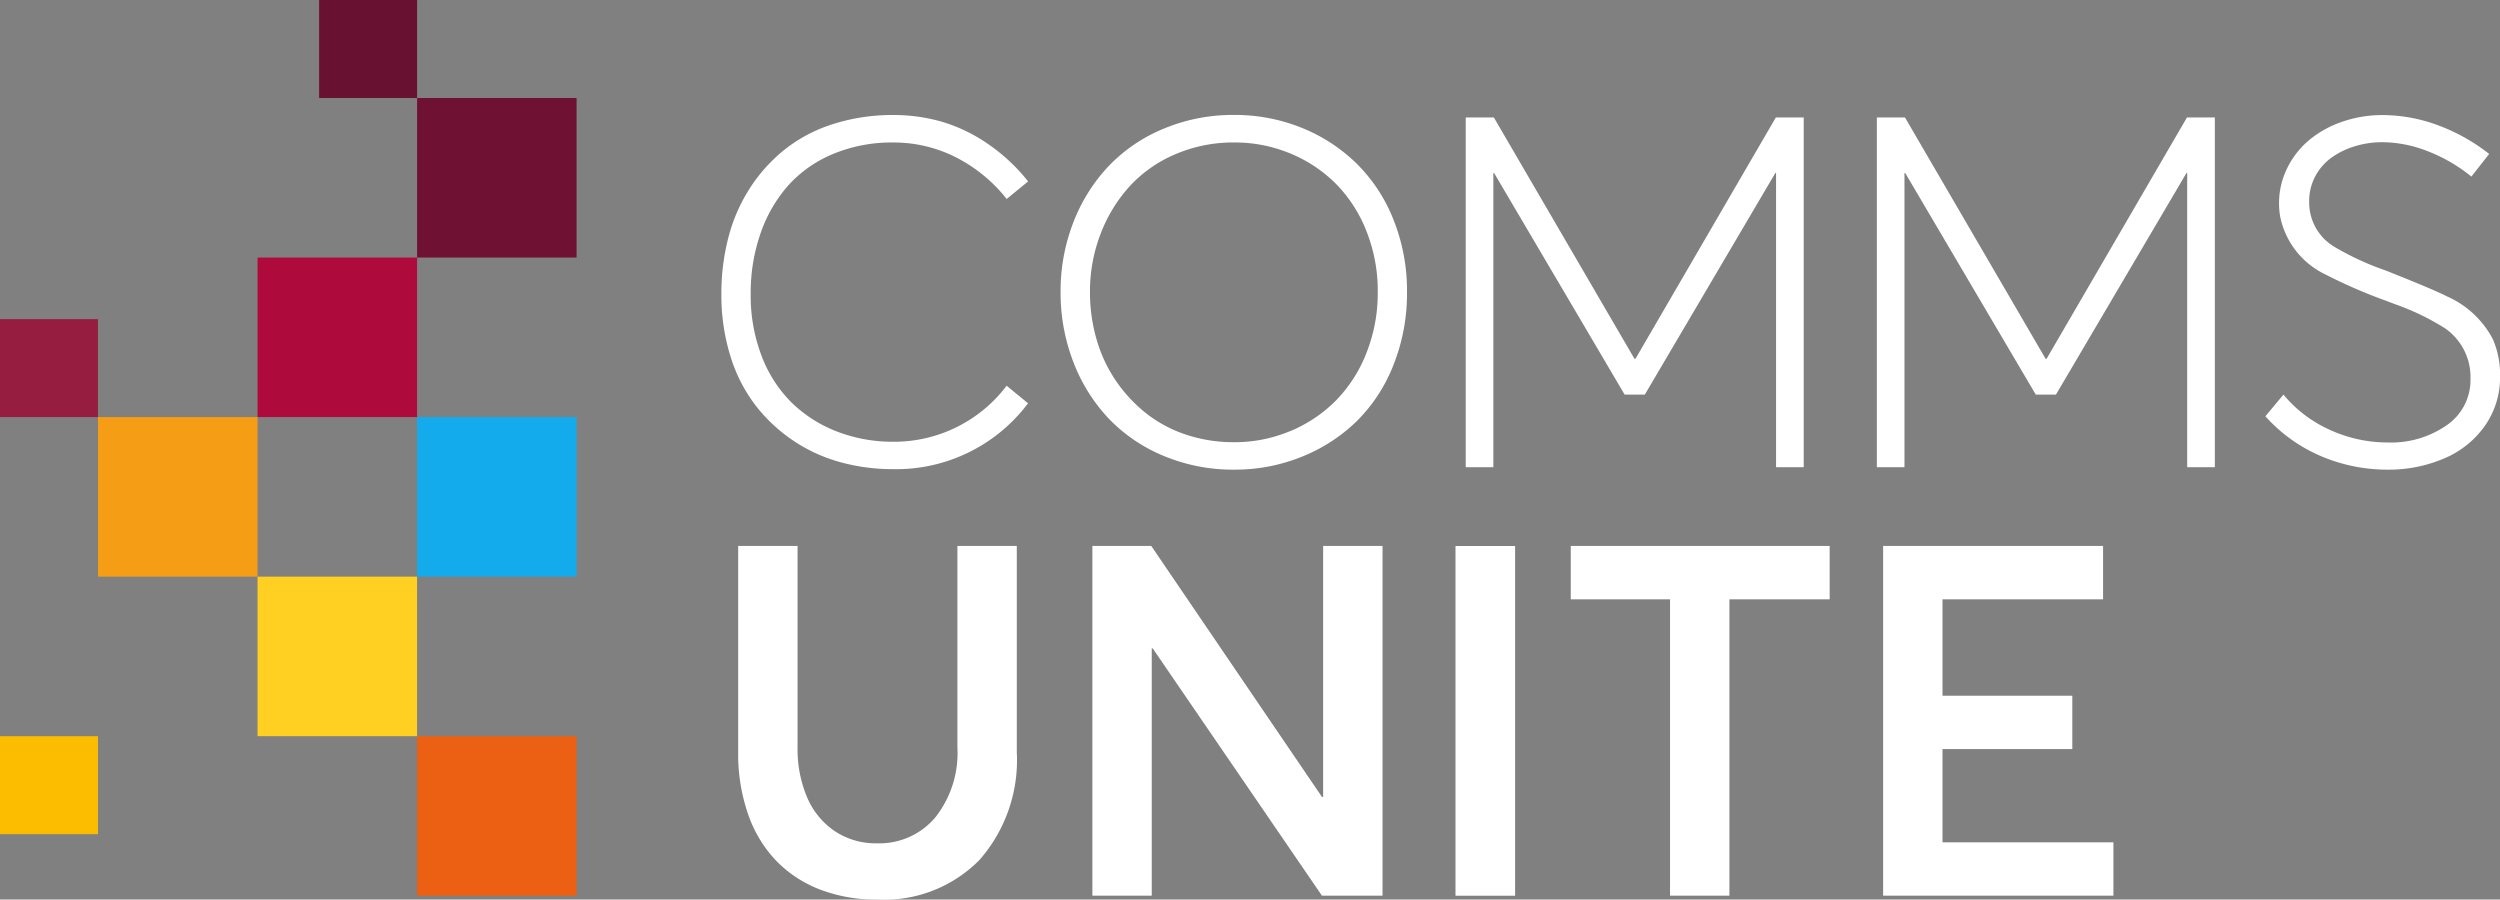 <svg xmlns="http://www.w3.org/2000/svg" width="165.844" height="59.675" viewBox="0 0 165.844 59.675">
    <rect x="0" y="0" width="165.844" height="59.675" fill="#808080" stroke="none"/>
    <defs>
        <style>
            .cls-10{fill:#fff}.cls-11{fill:none}
        </style>
    </defs>
    <g id="Logo" transform="translate(0 80.061)">
        <path id="Path_1" fill="#6f1132" d="M47.7-60.755H37.121v-10.583H47.7z" data-name="Path 1" transform="translate(-9.452 -2.221)"/>
        <path id="Path_2" fill="#ae0a3b" d="M33.505-46.556H22.922v-10.583h10.583z" data-name="Path 2" transform="translate(-5.837 -5.837)"/>
        <path id="Path_3" fill="#f59d15" d="M19.306-32.357H8.723V-42.94h10.583z" data-name="Path 3" transform="translate(-2.221 -9.452)"/>
        <path id="Path_4" fill="#ffcf21" d="M33.505-18.157H22.922V-28.74h10.583z" data-name="Path 4" transform="translate(-5.837 -13.068)"/>
        <path id="Path_5" fill="#eb6012" d="M37.12-3.958H47.7v-10.583H37.12z" data-name="Path 5" transform="translate(-9.452 -16.684)"/>
        <path id="Path_6" fill="#13abec" d="M47.7-32.357H37.121V-42.94H47.7z" data-name="Path 6" transform="translate(-9.452 -9.452)"/>
        <path id="Path_7" fill="#fcbc00" d="M0-8.04h6.5v-6.5H0z" data-name="Path 7" transform="translate(0 -16.684)"/>
        <path id="Path_8" fill="#971d40" d="M0-45.161h6.5v-6.5H0z" data-name="Path 8" transform="translate(0 -7.231)"/>
        <path id="Path_9" fill="#681131" d="M28.4-73.56h6.5v-6.5h-6.5z" data-name="Path 9" transform="translate(-7.231)"/>
        <path id="Path_10" d="M-2.677-7.861A10.622 10.622 0 0 1-5.8-9.312a10.691 10.691 0 0 1-2.48-2.344 10.4 10.4 0 0 1-1.643-3.253 13.654 13.654 0 0 1-.59-4.1 14.707 14.707 0 0 1 .47-3.763 11.173 11.173 0 0 1 1.427-3.261 10.737 10.737 0 0 1 2.312-2.56 10.008 10.008 0 0 1 3.2-1.682 12.921 12.921 0 0 1 4.011-.6 11.555 11.555 0 0 1 3.181.438 10.772 10.772 0 0 1 3.034 1.447 12.117 12.117 0 0 1 2.711 2.52l-1.42 1.164A10.167 10.167 0 0 0 4.985-28.1 9.133 9.133 0 0 0 .9-29.053a10.132 10.132 0 0 0-4.011.765 8.239 8.239 0 0 0-2.981 2.1A9.443 9.443 0 0 0-7.924-23a12.008 12.008 0 0 0-.645 4 11.2 11.2 0 0 0 .733 4.13 8.662 8.662 0 0 0 2.01 3.1 8.871 8.871 0 0 0 3.005 1.9A10.229 10.229 0 0 0 .9-9.2a9.358 9.358 0 0 0 7.51-3.716l1.42 1.164A10.937 10.937 0 0 1 .9-7.382a13.141 13.141 0 0 1-3.58-.479" class="cls-10" data-name="Path 10" transform="translate(58.368 -41.556)"/>
        <path id="Path_11" d="M-2.332-7.722a10.677 10.677 0 0 1-3.66-2.5A11.329 11.329 0 0 1-8.32-13.97a12.724 12.724 0 0 1-.838-4.624 12.553 12.553 0 0 1 .838-4.592 11.364 11.364 0 0 1 2.328-3.732 10.677 10.677 0 0 1 3.66-2.5 11.916 11.916 0 0 1 4.688-.917 11.811 11.811 0 0 1 4.48.853 11.136 11.136 0 0 1 3.653 2.382 10.807 10.807 0 0 1 2.44 3.723 12.663 12.663 0 0 1 .893 4.792 12.826 12.826 0 0 1-.893 4.824 10.78 10.78 0 0 1-2.44 3.739 11.148 11.148 0 0 1-3.652 2.364 11.811 11.811 0 0 1-4.48.853 11.916 11.916 0 0 1-4.688-.917m8.4-1.635a9.3 9.3 0 0 0 3.03-2.025 9.346 9.346 0 0 0 2.033-3.166 10.77 10.77 0 0 0 .75-4.042 10.714 10.714 0 0 0-.75-4.035 9.28 9.28 0 0 0-2.033-3.149 9.259 9.259 0 0 0-3.03-2.01 9.579 9.579 0 0 0-3.707-.725 9.713 9.713 0 0 0-3.907.781A8.753 8.753 0 0 0-4.58-25.6a9.984 9.984 0 0 0-1.929 3.166 10.574 10.574 0 0 0-.7 3.843 11.216 11.216 0 0 0 .439 3.149A9.538 9.538 0 0 0-5.489-12.7a9.771 9.771 0 0 0 2 2.153A8.652 8.652 0 0 0-.833-9.126a9.959 9.959 0 0 0 3.189.5 9.477 9.477 0 0 0 3.707-.733" class="cls-10" data-name="Path 11" transform="translate(79.515 -42.101)"/>
        <path id="Path_12" d="M0-20.386h165.844v-59.675H0z" class="cls-11" data-name="Path 12"/>
        <path id="Path_13" d="M-7.659 0v23.2h-1.834V3.684h-.048l-8.659 14.7h-1.339l-8.661-14.7h-.048V23.2h-1.832V0h1.866l9.329 16.01h.063L-9.509 0z" class="cls-10" data-name="Path 13" transform="translate(127.313 -72.268)"/>
        <path id="Path_14" d="M-7.659 0v23.2h-1.834V3.684h-.048l-8.659 14.7h-1.339l-8.661-14.7h-.048V23.2h-1.832V0h1.866l9.329 16.01h.063L-9.509 0z" class="cls-10" data-name="Path 14" transform="translate(154.586 -72.268)"/>
        <path id="Path_15" d="M-1.275-7.736A10.439 10.439 0 0 1-5.006-10.4l1.2-1.435A8.516 8.516 0 0 0-.693-9.482a9.167 9.167 0 0 0 3.772.821 6.464 6.464 0 0 0 3.962-1.156A3.626 3.626 0 0 0 8.6-12.87a3.935 3.935 0 0 0-1.69-3.365 16.437 16.437 0 0 0-3.349-1.611q-.7-.271-.8-.3a34.8 34.8 0 0 1-3.78-1.658 5.464 5.464 0 0 1-3-3.811 5.011 5.011 0 0 1-.08-.909 5.212 5.212 0 0 1 .534-2.32 5.677 5.677 0 0 1 1.451-1.866A6.894 6.894 0 0 1 .08-29.933a8.089 8.089 0 0 1 2.7-.446 10.587 10.587 0 0 1 3.628.662A12.426 12.426 0 0 1 9.839-27.8L8.66-26.3a10.76 10.76 0 0 0-2.918-1.69 8.345 8.345 0 0 0-2.981-.59 6.254 6.254 0 0 0-1.786.255 5.342 5.342 0 0 0-1.547.734 3.629 3.629 0 0 0-1.108 1.243 3.472 3.472 0 0 0-.42 1.71 3.419 3.419 0 0 0 1.674 3 18.541 18.541 0 0 0 3.205 1.5q.4.143.622.239 2.839 1.133 3.636 1.547a6.285 6.285 0 0 1 3.046 2.838 5.88 5.88 0 0 1 .479 2.455 5.587 5.587 0 0 1-1 3.286A6.293 6.293 0 0 1 6.85-7.6a9.327 9.327 0 0 1-3.771.742 11.22 11.22 0 0 1-4.354-.877" class="cls-10" data-name="Path 15" transform="translate(155.286 -42.048)"/>
        <path id="Path_16" d="M-1.866-7.79a8.092 8.092 0 0 1-2.91-1.89 8.436 8.436 0 0 1-1.882-3.086 12.165 12.165 0 0 1-.669-4.162v-13.665h3.939v13.363a8.2 8.2 0 0 0 .622 3.285 5.12 5.12 0 0 0 1.825 2.256 4.9 4.9 0 0 0 2.83.821 4.848 4.848 0 0 0 3.851-1.706 6.883 6.883 0 0 0 1.476-4.656v-13.363h3.939v13.666a10.035 10.035 0 0 1-2.472 7.16 8.87 8.87 0 0 1-6.794 2.631 10.369 10.369 0 0 1-3.755-.654" class="cls-10" data-name="Path 16" transform="translate(56.296 -13.25)"/>
        <path id="Path_17" d="M0-20.386h165.844v-59.675H0z" class="cls-11" data-name="Path 17"/>
        <path id="Path_18" d="M-5.23 0v16.648h-.079L-16.631 0h-3.907v23.2h3.938V6.793h.063L-5.309 23.2h4.019V0z" class="cls-10" data-name="Path 18" transform="translate(93.004 -43.843)"/>
        <path id="Path_19" d="M129.539-8.268h3.954v-23.2h-3.954z" class="cls-10" data-name="Path 19" transform="translate(-32.985 -12.373)"/>
        <path id="Path_20" d="M0 0v3.54h6.586V23.2h3.939V3.54h6.65V0z" class="cls-10" data-name="Path 20" transform="translate(104.2 -43.843)"/>
        <path id="Path_21" d="M0 0v23.2h15.277v-3.54H3.939v-6.186h8.611v-3.54H3.939V3.54h10.652V0z" class="cls-10" data-name="Path 21" transform="translate(124.922 -43.843)"/>
    </g>
</svg>
